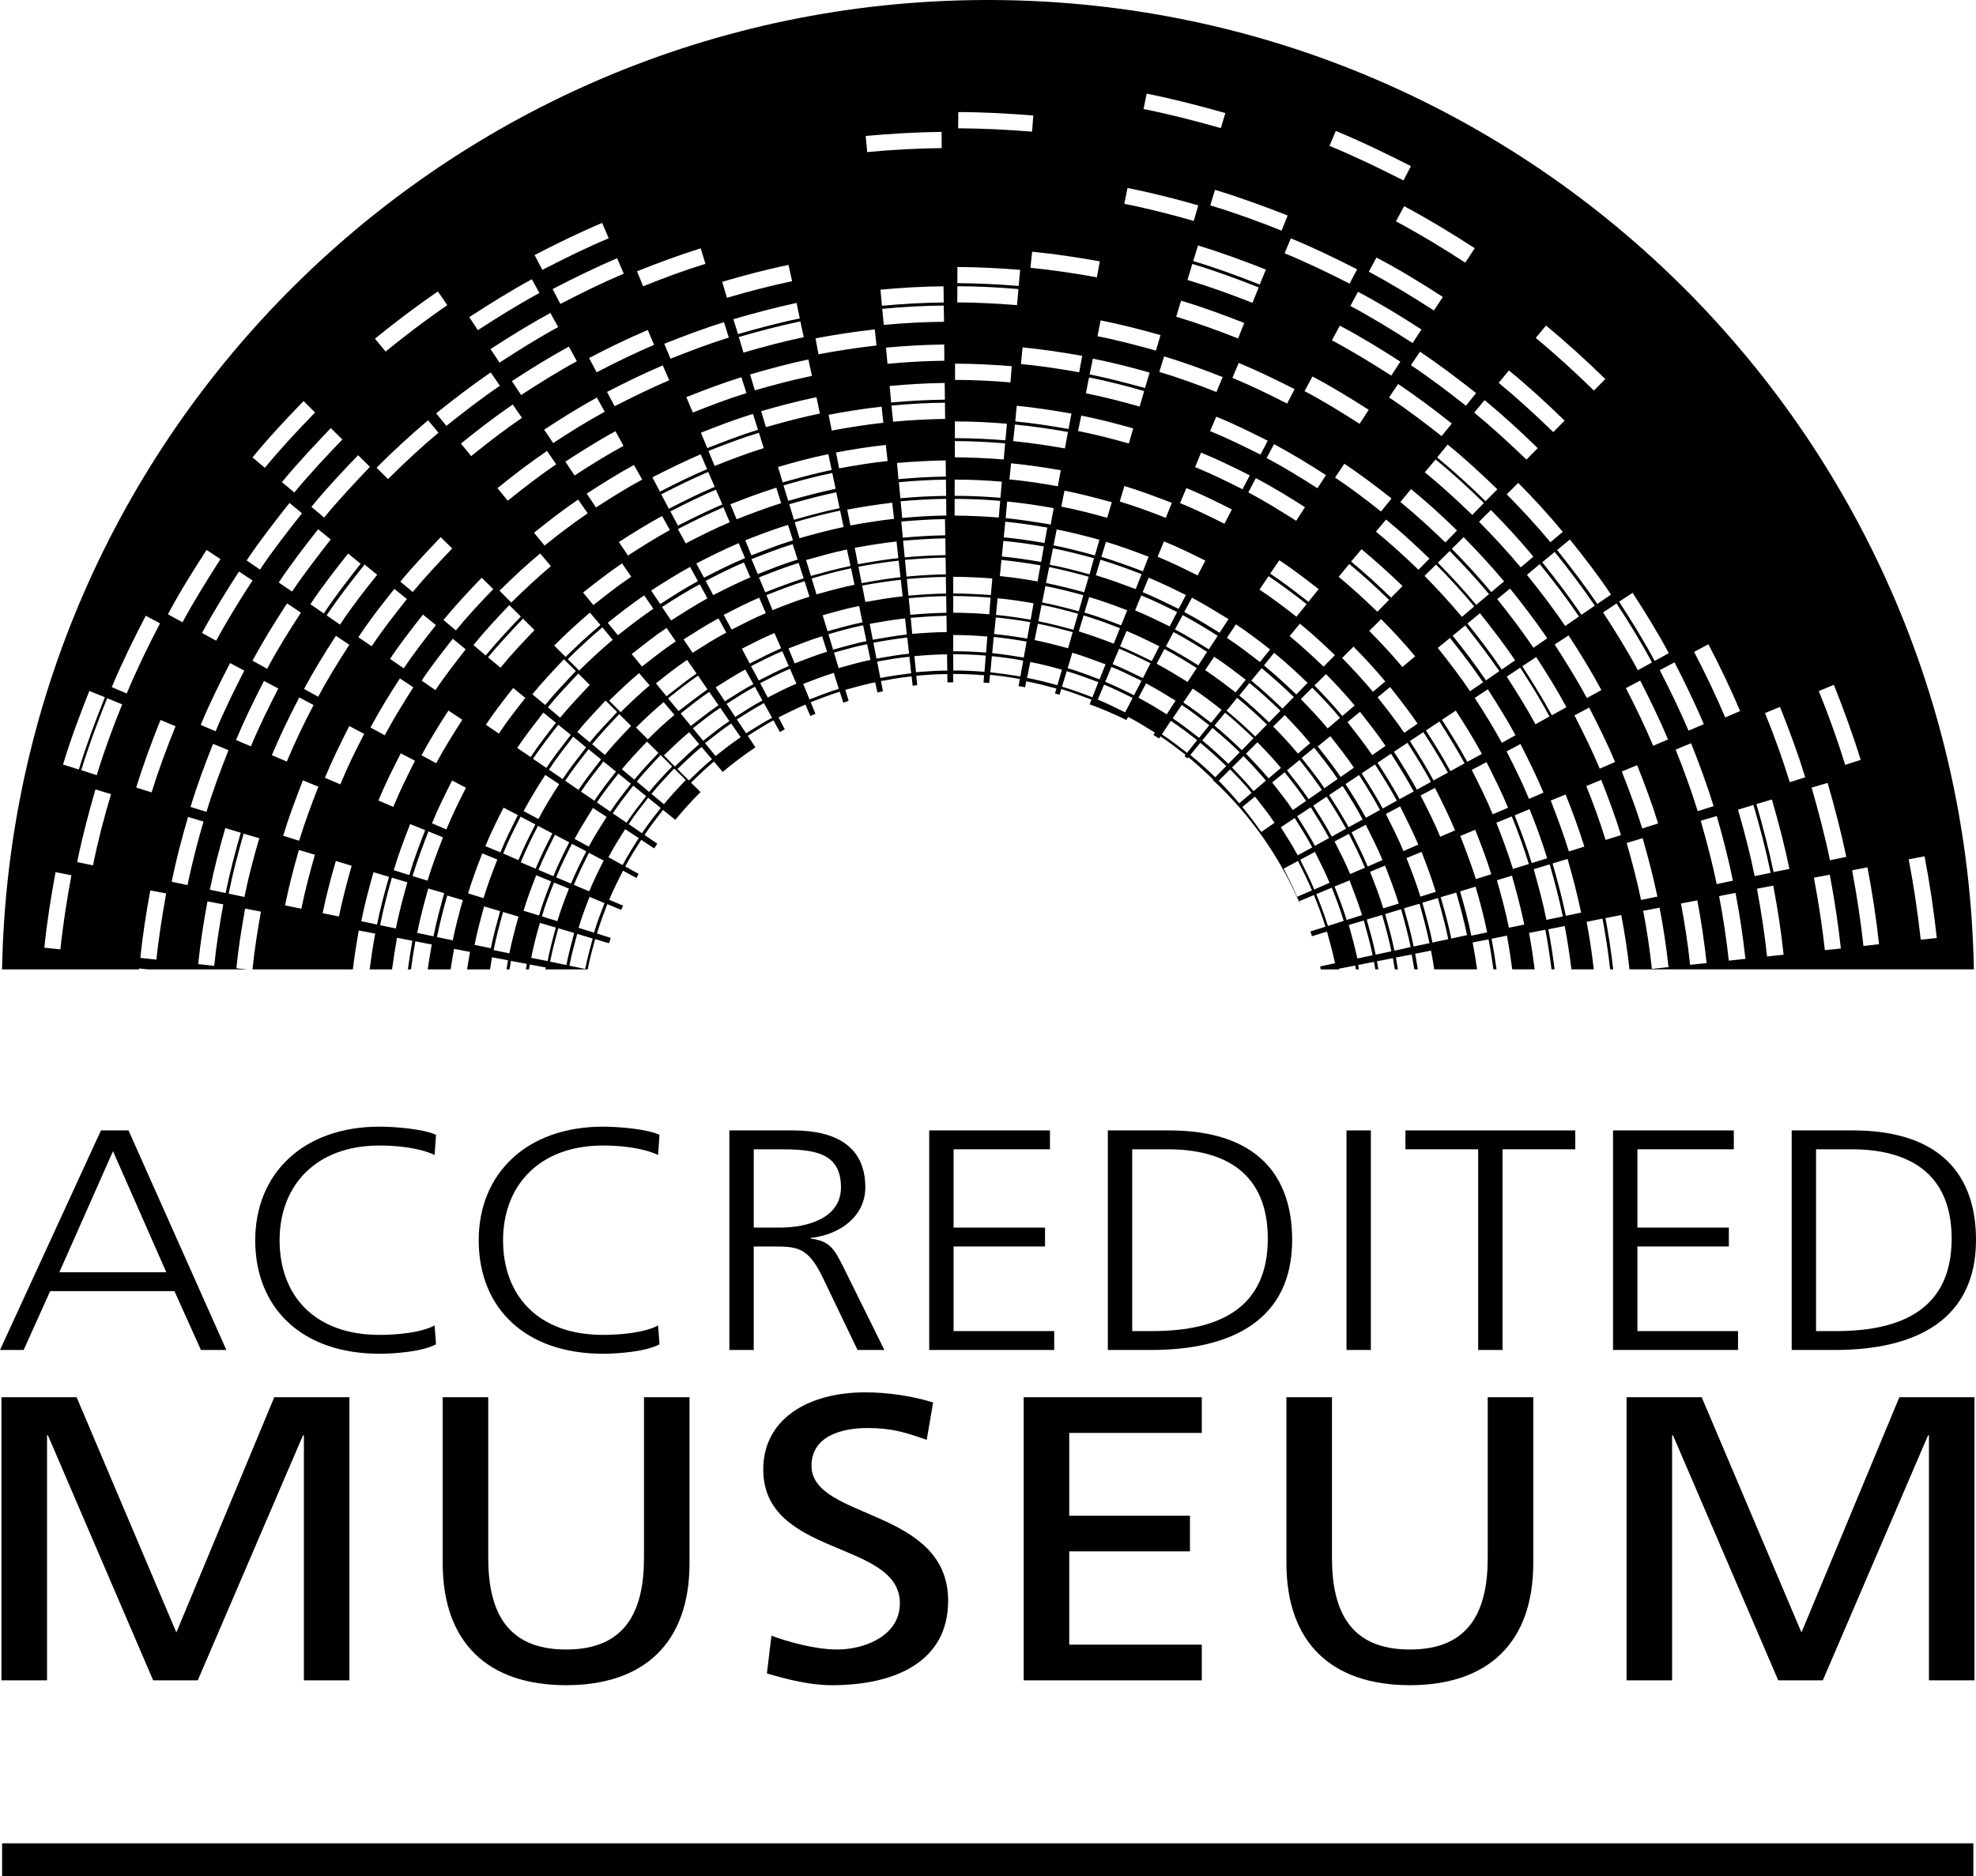 <svg xmlns:x="http://ns.adobe.com/Extensibility/1.0/" xmlns:i="http://ns.adobe.com/AdobeIllustrator/10.0/" xmlns:graph="http://ns.adobe.com/Graphs/1.0/" xmlns="http://www.w3.org/2000/svg" xmlns:xlink="http://www.w3.org/1999/xlink" version="1.1" id="Layer_1" x="0px" y="0px" viewBox="0 0 138.583 131.61" enable-background="new 0 0 138.583 131.61" xml:space="preserve"><g><rect x="0.146" y="129.306" width="138.252" height="2.305"/><path d="M68.937,0.001C31.283,0.19,0.832,30.484,0.144,68h9.614c0.001-0.021,0.002-0.041,0.004-0.062L10.374,68h6.963l-0.756-0.076   c0.132-1.411,0.364-2.799,0.608-4.186l1.11,0.21c-0.239,1.344-0.454,2.695-0.591,4.053h7.039c0.111-0.914,0.252-1.826,0.415-2.731   l1.151,0.22c-0.152,0.834-0.281,1.672-0.39,2.512h1.571c0.103-0.739,0.217-1.479,0.347-2.217l1.079,0.206   c-0.116,0.671-0.223,1.34-0.317,2.011h0.217c0.09-0.658,0.194-1.314,0.311-1.97l1.15,0.222c-0.105,0.579-0.2,1.162-0.284,1.748   h1.607c0.073-0.482,0.155-0.965,0.239-1.441l1.121,0.211c-0.074,0.406-0.143,0.818-0.208,1.23h1.612   c0.046-0.283,0.092-0.568,0.139-0.852l1.12,0.213c-0.037,0.213-0.069,0.426-0.105,0.639h0.213c0.033-0.198,0.063-0.397,0.098-0.596   l1.113,0.207c-0.023,0.131-0.041,0.26-0.062,0.389h0.212c0.02-0.115,0.037-0.229,0.057-0.345l1.122,0.21   c-0.008,0.045-0.015,0.09-0.022,0.135h2.964c0.136-0.715,0.332-1.423,0.524-2.125l0.971,0.292c0.041-0.127,0.083-0.25,0.124-0.375   l-0.969-0.308c0.203-0.697,0.465-1.372,0.726-2.061l0.973,0.403c0.043-0.102,0.089-0.199,0.132-0.299l-0.974-0.412   c0.29-0.697,0.626-1.364,0.966-2.038l0.949,0.508c0.05-0.095,0.099-0.195,0.149-0.288l-0.938-0.514   c0.331-0.642,0.73-1.256,1.121-1.871l0.908,0.602c0.074-0.11,0.145-0.224,0.22-0.332l-0.897-0.61   c0.398-0.614,0.851-1.177,1.298-1.76l0.861,0.698c0.573-0.699,1.165-1.349,1.77-1.947l-0.667-0.664   c0.52-0.508,1.047-1.013,1.607-1.478l0.614,0.726c0.764-0.642,1.532-1.214,2.292-1.724l-0.529-0.808   c0.59-0.371,1.177-0.754,1.793-1.086l0.458,0.821c0.112-0.067,0.227-0.128,0.34-0.193l-0.44-0.835   c0.623-0.302,1.24-0.632,1.889-0.893l0.347,0.797c0.119-0.055,0.238-0.104,0.356-0.157l-0.336-0.812   c0.672-0.255,1.344-0.522,2.041-0.74l0.247,0.771c0.123-0.044,0.248-0.082,0.374-0.124l-0.229-0.776   c0.687-0.188,1.387-0.385,2.092-0.53l0.157,0.718c0.129-0.031,0.259-0.057,0.388-0.086l-0.141-0.718   c0.715-0.127,1.426-0.253,2.152-0.328l0.071,0.657c0.107-0.016,0.216-0.026,0.323-0.04l-0.066-0.657   c0.73-0.067,1.447-0.12,2.173-0.12l0.01,0.587c0.133-0.006,0.266-0.007,0.399-0.012v-0.585c0.729,0.006,1.453,0.029,2.173,0.096   l-0.043,0.51c0.135,0.007,0.268,0.018,0.402,0.026l0.055-0.57c0.703,0.067,1.396,0.169,2.088,0.295l-0.086,0.497   c0.152,0.023,0.305,0.049,0.458,0.076l0.08-0.414c0.725,0.135,1.417,0.318,2.116,0.508l-0.1,0.349   c0.107,0.027,0.214,0.057,0.32,0.085l0.121-0.398c0.725,0.216,1.416,0.48,2.12,0.74l-0.132,0.328   c0.875,0.32,1.737,0.69,2.581,1.109l0.119-0.224c0.649,0.33,1.259,0.72,1.88,1.103l-0.107,0.164   c0.135,0.081,0.268,0.163,0.399,0.246l0.097-0.143c0.602,0.395,1.181,0.846,1.76,1.284l-0.079,0.096   c0.071,0.054,0.142,0.109,0.212,0.163l0.07-0.084c0.598,0.497,1.171,1.02,1.73,1.56l-0.03,0.032   c0.195,0.183,0.395,0.363,0.586,0.553c2.47,2.448,4.334,5.275,5.599,8.295c-0.043-0.112-0.084-0.225-0.128-0.337l1.049-0.435   c0.288,0.736,0.576,1.474,0.803,2.22l-1.057,0.335c0.037,0.111,0.073,0.222,0.109,0.334l1.056-0.326   c0.196,0.736,0.411,1.472,0.562,2.22l-1.042,0.227c0.016,0.068,0.025,0.137,0.04,0.205h1.277c-0.003-0.016-0.005-0.031-0.008-0.047   l1.153-0.222c0.016,0.089,0.029,0.18,0.046,0.269h0.206c-0.019-0.103-0.028-0.207-0.048-0.31l1.109-0.218   c0.034,0.176,0.061,0.352,0.092,0.527h0.216c-0.033-0.189-0.063-0.381-0.099-0.568l1.12-0.219c0.046,0.264,0.088,0.525,0.132,0.787   h0.217c-0.046-0.277-0.09-0.557-0.14-0.834l1.107-0.209c0.067,0.347,0.124,0.695,0.182,1.043h0.248   c-0.059-0.365-0.118-0.731-0.187-1.097l1.115-0.218c0.081,0.438,0.155,0.876,0.224,1.314h3.006   c-0.091-0.631-0.192-1.26-0.313-1.886l1.116-0.218c0.135,0.697,0.244,1.399,0.342,2.104h0.218   c-0.101-0.718-0.214-1.435-0.346-2.145l1.075-0.22c0.147,0.785,0.268,1.575,0.372,2.365h1.574   c-0.111-0.854-0.237-1.704-0.394-2.555l1.139-0.226c0.178,0.919,0.318,1.849,0.437,2.781h0.213   c-0.117-0.943-0.26-1.882-0.435-2.812l1.147-0.228c0.189,1.008,0.345,2.02,0.469,3.039h1.57c-0.131-1.119-0.292-2.23-0.505-3.334   l1.113-0.222c0.227,1.184,0.404,2.369,0.541,3.556h0.211c-0.135-1.203-0.318-2.401-0.541-3.595l1.107-0.214   c0.241,1.258,0.435,2.529,0.577,3.809h24.152C137.736,30.166,106.831-0.19,68.937,0.001z M40.048,61.981l-1.045-0.438   c0.329-0.801,0.718-1.578,1.107-2.351l1.009,0.53C40.736,60.463,40.368,61.207,40.048,61.981z M41.301,59.824l1.038,0.543   c-0.362,0.705-0.711,1.425-1.015,2.157l-1.077-0.452C40.561,61.302,40.936,60.561,41.301,59.824z M20.484,41.497l-0.934-0.636   c0.859-1.299,1.807-2.522,2.764-3.735l0.881,0.716C22.259,39.044,21.333,40.237,20.484,41.497z M21.105,42.974   c-0.831,1.278-1.649,2.581-2.367,3.937l-1.027-0.563c0.737-1.382,1.569-2.707,2.42-4.022L21.105,42.974z M24.414,38.83l0.878,0.716   c-0.894,1.139-1.781,2.277-2.582,3.486l-0.94-0.646C22.589,41.146,23.496,39.992,24.414,38.83z M23.559,44.602L24.5,45.23   c-0.768,1.193-1.519,2.395-2.186,3.643l-0.992-0.548C22.007,47.052,22.764,45.821,23.559,44.602z M23.847,43.815l-0.94-0.648   c0.832-1.243,1.741-2.411,2.663-3.566l0.884,0.716C25.543,41.45,24.647,42.6,23.847,43.815z M60.168,39.582l-0.22-1.154   c0.974-0.177,1.947-0.333,2.928-0.445l0.126,1.169C62.059,39.246,61.12,39.411,60.168,39.582z M63.026,39.329l0.127,1.16   c-0.912,0.096-1.81,0.253-2.724,0.42l-0.224-1.156C61.148,39.584,62.079,39.429,63.026,39.329z M59.641,36.859L59.42,35.75   c1.046-0.194,2.1-0.363,3.153-0.485l0.127,1.129C61.673,36.51,60.652,36.677,59.641,36.859z M38.366,31.633l0.642,0.94   c-1.177,0.793-2.294,1.663-3.398,2.552l-0.72-0.881C36.011,33.33,37.163,32.453,38.366,31.633z M33.045,31.996l-0.72-0.883   c1.18-0.946,2.377-1.878,3.635-2.738l0.648,0.936C35.379,30.151,34.199,31.059,33.045,31.996z M41.373,42.974l0.738,0.867   c-0.852,0.709-1.659,1.472-2.445,2.242l-0.799-0.799C39.669,44.487,40.503,43.709,41.373,42.974z M40.891,41.566   c0.894-0.707,1.793-1.404,2.735-2.047l0.647,0.932c-0.929,0.628-1.788,1.305-2.656,1.994L40.891,41.566z M39.55,46.246l0.832,0.826   c-0.733,0.781-1.47,1.554-2.147,2.379l-0.9-0.748C38.031,47.855,38.792,47.046,39.55,46.246z M40.559,47.245l0.803,0.801   c-0.705,0.753-1.418,1.496-2.077,2.298l-0.859-0.729C39.092,48.787,39.83,48.029,40.559,47.245z M40.621,47.04l-0.802-0.801   c0.783-0.775,1.583-1.519,2.428-2.232l0.723,0.875C42.157,45.566,41.379,46.29,40.621,47.04z M42.623,43.688   c0.834-0.663,1.673-1.323,2.556-1.923l0.645,0.936c-0.857,0.583-1.668,1.219-2.488,1.861L42.623,43.688z M49.615,41.973   c-0.871,0.48-1.711,1.017-2.548,1.552l-0.637-0.944c0.865-0.56,1.741-1.113,2.646-1.592L49.615,41.973z M49.488,40.747   c0.882-0.451,1.769-0.909,2.688-1.292l0.447,1.048c-0.886,0.369-1.741,0.807-2.603,1.244L49.488,40.747z M46.303,42.375   l-0.634-0.952c0.895-0.573,1.795-1.146,2.729-1.655l0.551,0.997C48.039,41.26,47.163,41.815,46.303,42.375z M46.749,44.047   l0.643,0.941c-0.82,0.553-1.591,1.162-2.37,1.768l-0.718-0.875C45.103,45.258,45.899,44.616,46.749,44.047z M48.189,46.292   l0.663,0.958c-0.726,0.497-1.418,1.052-2.109,1.592l-0.74-0.905C46.711,47.376,47.427,46.803,48.189,46.292z M48.574,45.794   l-0.63-0.942c0.813-0.513,1.602-1.021,2.443-1.474l0.549,0.997C50.123,44.807,49.35,45.303,48.574,45.794z M50.756,43.13   c0.822-0.42,1.638-0.842,2.487-1.203l0.468,1.085c-0.822,0.337-1.607,0.754-2.397,1.154L50.756,43.13z M52.706,39.225   c0.955-0.377,1.909-0.751,2.886-1.052l0.349,1.078c-0.957,0.296-1.881,0.654-2.796,1.023L52.706,39.225z M53.669,41.55l-0.44-1.044   c0.92-0.367,1.846-0.726,2.783-1.017l0.352,1.082C55.449,40.859,54.559,41.201,53.669,41.55z M56.075,37.754l-0.339-1.119   c1.05-0.306,2.11-0.597,3.183-0.815l0.248,1.148C58.121,37.187,57.092,37.462,56.075,37.754z M55.684,36.463l-0.331-1.093   c1.094-0.312,2.196-0.606,3.297-0.838l0.234,1.117C57.811,35.868,56.739,36.159,55.684,36.463z M55.28,35.134l-0.332-1.083   c1.137-0.331,2.269-0.636,3.423-0.873l0.235,1.111C57.478,34.524,56.38,34.82,55.28,35.134z M55.265,36.82l0.346,1.085   c-0.985,0.3-1.954,0.675-2.913,1.054l-0.43-1.058C53.256,37.513,54.249,37.134,55.265,36.82z M51.661,36.426l-0.438-1.052   c1.065-0.418,2.132-0.82,3.222-1.162l0.341,1.085C53.725,35.627,52.689,36.023,51.661,36.426z M51.808,38.102l0.445,1.05   c-0.978,0.406-1.936,0.883-2.876,1.374l-0.541-0.999C49.811,39.024,50.797,38.53,51.808,38.102z M48.089,38.118l-0.544-1.005   c1.048-0.546,2.112-1.062,3.191-1.527l0.444,1.048C50.129,37.081,49.102,37.594,48.089,38.118z M47.545,36.869l-0.528-0.995   c1.045-0.538,2.102-1.063,3.196-1.525l0.447,1.036C49.589,35.841,48.57,36.353,47.545,36.869z M46.91,35.686l-0.535-1.009   c1.095-0.555,2.182-1.101,3.295-1.572l0.456,1.046C49.033,34.61,47.975,35.144,46.91,35.686z M46.284,34.488l-0.53-1.005   c1.12-0.569,2.241-1.126,3.39-1.615l0.448,1.042C48.459,33.391,47.362,33.929,46.284,34.488z M46.436,36.196l0.545,0.987   c-1.011,0.55-1.977,1.166-2.94,1.788l-0.637-0.948C44.397,37.386,45.397,36.757,46.436,36.196z M41.797,35.6l-0.646-0.974   c1.087-0.705,2.181-1.394,3.311-2.01l0.576,1.026C43.922,34.243,42.849,34.918,41.797,35.6z M40.297,33.354l-0.647-0.972   c1.152-0.744,2.313-1.482,3.513-2.133l0.566,1.028C42.553,31.913,41.424,32.626,40.297,33.354z M40.547,35.044l0.669,0.966   c-1.047,0.708-2.043,1.476-3.023,2.261l-0.741-0.899C38.457,36.565,39.478,35.768,40.547,35.044z M37.882,38.824l0.752,0.889   c-0.96,0.818-1.88,1.672-2.779,2.554l-0.821-0.831C35.952,40.532,36.888,39.652,37.882,38.824z M37.487,44.2   c-0.822,0.858-1.638,1.717-2.384,2.638l-0.877-0.729c0.779-0.938,1.614-1.827,2.452-2.714L37.487,44.2z M35.991,48.263l0.853,0.691   c-0.642,0.822-1.287,1.641-1.858,2.506l-0.91-0.622C34.665,49.947,35.328,49.107,35.991,48.263z M38.108,49.988l0.882,0.716   c-0.61,0.787-1.225,1.57-1.776,2.402l-0.94-0.64C36.835,51.618,37.485,50.799,38.108,49.988z M39.154,50.838l0.877,0.71   c-0.583,0.765-1.187,1.517-1.71,2.32l-0.938-0.636C37.934,52.402,38.544,51.621,39.154,50.838z M40.197,51.676l0.909,0.752   c-0.565,0.726-1.136,1.456-1.646,2.222l-0.961-0.658C39.02,53.189,39.613,52.444,40.197,51.676z M40.485,51.345   c0.629-0.766,1.312-1.476,1.985-2.204l0.811,0.805c-0.654,0.699-1.324,1.386-1.922,2.125L40.485,51.345z M42.725,49.15   c0.684-0.667,1.373-1.327,2.097-1.93l0.738,0.86c-0.702,0.595-1.373,1.23-2.029,1.878L42.725,49.15z M46.542,49.252l0.76,0.895   c-0.649,0.54-1.269,1.121-1.869,1.717l-0.827-0.83C45.232,50.418,45.873,49.813,46.542,49.252z M46.852,48.985   c0.694-0.547,1.376-1.099,2.105-1.59l0.66,0.966c-0.691,0.479-1.345,1.005-2.027,1.521L46.852,48.985z M49.742,48.532l0.646,0.942   c-0.668,0.447-1.291,0.95-1.933,1.448l-0.718-0.875C48.393,49.531,49.047,49.003,49.742,48.532z M50.192,48.216   c0.685-0.426,1.363-0.869,2.075-1.25l0.572,1.024c-0.688,0.359-1.34,0.797-2.002,1.205L50.192,48.216z M52.033,45.505   c0.748-0.381,1.508-0.775,2.284-1.097l0.465,1.072c-0.755,0.316-1.468,0.695-2.204,1.064L52.033,45.505z M54.183,42.803   l-0.428-1.054c0.878-0.347,1.758-0.697,2.673-0.979l0.341,1.089C55.89,42.125,55.032,42.461,54.183,42.803z M56.531,39.286   c0.955-0.269,1.9-0.536,2.868-0.738l0.25,1.152c-0.941,0.194-1.864,0.445-2.778,0.701L56.531,39.286z M59.687,39.867l0.241,1.152   c-0.902,0.181-1.787,0.43-2.665,0.677l-0.338-1.117C57.835,40.314,58.747,40.06,59.687,39.867z M58.85,32.855l-0.216-1.113   c1.157-0.218,2.319-0.406,3.491-0.53l0.126,1.13C61.111,32.459,59.979,32.647,58.85,32.855z M58.333,30.204l-0.221-1.109   c1.227-0.228,2.473-0.434,3.717-0.565l0.122,1.126C60.732,29.787,59.533,29.98,58.333,30.204z M58.328,32.965   c-1.158,0.244-2.298,0.552-3.438,0.875l-0.324-1.08c1.158-0.343,2.34-0.659,3.528-0.901L58.328,32.965z M53.715,29.964   l-0.331-1.121c1.285-0.371,2.566-0.712,3.877-0.981l0.24,1.146C56.226,29.271,54.962,29.607,53.715,29.964z M53.565,31.434   c-1.172,0.365-2.309,0.799-3.446,1.254l-0.431-1.058c1.165-0.459,2.333-0.907,3.539-1.272L53.565,31.434z M49.606,31.434   l-0.45-1.081c1.214-0.477,2.414-0.942,3.654-1.319l0.35,1.115C51.955,30.518,50.781,30.975,49.606,31.434z M48.589,28.94   l-0.453-1.082c1.273-0.504,2.552-0.991,3.86-1.397l0.356,1.113C51.064,27.972,49.819,28.453,48.589,28.94z M47.025,25.165   l-0.437-1.05c1.379-0.547,2.771-1.076,4.189-1.513l0.338,1.081C49.729,24.109,48.375,24.627,47.025,25.165z M46.936,26.677   c-1.307,0.549-2.569,1.178-3.83,1.819l-0.532-1.003c1.285-0.661,2.582-1.301,3.91-1.863L46.936,26.677z M41.844,26.115   l-0.531-1.001c1.352-0.703,2.716-1.374,4.119-1.966l0.441,1.044C44.505,24.773,43.173,25.428,41.844,26.115z M41.861,27.891   l0.552,0.993c-1.242,0.671-2.438,1.423-3.618,2.198l-0.631-0.942C39.373,29.35,40.597,28.58,41.861,27.891z M36.549,27.709   l-0.65-0.973c1.303-0.852,2.631-1.676,3.999-2.422l0.559,1.025C39.114,26.068,37.827,26.883,36.549,27.709z M35.035,25.436   l-0.631-0.95c1.368-0.893,2.767-1.751,4.195-2.534l0.549,0.991C37.73,23.711,36.381,24.563,35.035,25.436z M34.416,26.123   l0.643,0.94c-1.296,0.878-2.527,1.835-3.754,2.812l-0.713-0.881C31.832,27.997,33.1,27.026,34.416,26.123z M31.714,38.475   c-0.948,0.997-1.888,1.992-2.768,3.054l-0.868-0.728c0.893-1.085,1.866-2.108,2.833-3.121L31.714,38.475z M30.751,30.355   c-1.228,1.026-2.403,2.124-3.536,3.251l-0.806-0.801c1.164-1.154,2.356-2.267,3.616-3.323L30.751,30.355z M27.657,41.311   l0.884,0.71c-0.862,1.082-1.713,2.167-2.474,3.313l-0.933-0.634C25.913,43.511,26.78,42.404,27.657,41.311z M28.046,47.59   l0.945,0.624c-0.707,1.097-1.389,2.209-2.008,3.364l-0.999-0.545C26.619,49.853,27.317,48.706,28.046,47.59z M28.109,52.844   l0.997,0.522c-0.542,1.062-1.069,2.131-1.523,3.237l-1.042-0.448C27.004,55.017,27.553,53.93,28.109,52.844z M28.319,46.885   l-0.963-0.665c0.712-1.076,1.512-2.094,2.307-3.109l0.911,0.736C29.796,44.842,29.014,45.831,28.319,46.885z M30.54,48.412   l-0.967-0.669c0.676-1.019,1.43-1.973,2.183-2.937l0.906,0.746C31.932,46.487,31.197,47.421,30.54,48.412z M32.424,50.491   c-0.642,1.003-1.271,2.004-1.834,3.05l-1.025-0.558c0.572-1.078,1.225-2.114,1.885-3.14L32.424,50.491z M31.972,44.224   l-0.867-0.732c0.841-1.034,1.76-2.004,2.677-2.966l0.81,0.797C33.686,42.271,32.795,43.215,31.972,44.224z M35.717,42.449   l0.811,0.799c-0.847,0.893-1.682,1.778-2.463,2.732l-0.862-0.73C33.992,44.277,34.852,43.356,35.717,42.449z M35.316,56.654   l1.004,0.524c-0.432,0.864-0.87,1.726-1.225,2.611l-1.052-0.434C34.416,58.432,34.864,57.539,35.316,56.654z M36.51,57.287   l1.037,0.544c-0.422,0.822-0.835,1.65-1.187,2.506l-1.07-0.465C35.644,58.984,36.079,58.136,36.51,57.287z M36.724,56.893   c0.462-0.865,0.981-1.7,1.515-2.534l0.978,0.648c-0.514,0.799-1.021,1.603-1.458,2.447L36.724,56.893z M39.923,59.085   c-0.396,0.781-0.786,1.566-1.112,2.377l-1.048-0.442c0.341-0.84,0.754-1.651,1.155-2.459L39.923,59.085z M38.852,61.91l1.05,0.424   c-0.294,0.752-0.587,1.511-0.812,2.287l-1.087-0.341C38.238,63.478,38.547,62.687,38.852,61.91z M39.64,54.769   c0.5-0.768,1.075-1.482,1.636-2.212l0.881,0.716c-0.541,0.703-1.094,1.396-1.586,2.138L39.64,54.769z M42.32,53.413l0.882,0.712   c-0.527,0.671-1.057,1.34-1.516,2.043l-0.936-0.638C41.227,54.801,41.784,54.106,42.32,53.413z M42.423,52.956l-0.896-0.748   c0.598-0.734,1.254-1.423,1.9-2.116l0.833,0.826C43.63,51.586,42.997,52.253,42.423,52.956z M45.372,52.018l0.806,0.801   c-0.588,0.618-1.156,1.219-1.688,1.87l-0.873-0.728C44.167,53.287,44.773,52.654,45.372,52.018z M45.319,55.851   c-0.478,0.614-0.957,1.215-1.374,1.859l-0.969-0.652c0.438-0.675,0.938-1.305,1.434-1.945L45.319,55.851z M44.66,54.825   c0.52-0.648,1.094-1.241,1.666-1.865l0.813,0.809c-0.557,0.583-1.113,1.16-1.611,1.784L44.66,54.825z M46.562,52.987   c0.574-0.553,1.156-1.113,1.769-1.625l0.707,0.842c-0.583,0.493-1.146,1.027-1.707,1.566L46.562,52.987z M48.593,51.087   c0.632-0.493,1.252-0.995,1.921-1.438l0.64,0.936c-0.635,0.412-1.235,0.907-1.835,1.38L48.593,51.087z M50.958,49.376   c0.649-0.414,1.298-0.842,1.986-1.205l0.527,0.968c-0.661,0.343-1.278,0.753-1.904,1.156L50.958,49.376z M52.674,46.728   c0.725-0.363,1.44-0.736,2.19-1.048l0.455,1.046c-0.72,0.296-1.414,0.656-2.105,1.005L52.674,46.728z M55.299,45.49   c0.781-0.302,1.553-0.612,2.361-0.858l0.345,1.084c-0.78,0.238-1.522,0.532-2.269,0.82L55.299,45.49z M57.695,43.162   c0.851-0.244,1.695-0.481,2.557-0.654l0.235,1.15c-0.82,0.163-1.635,0.393-2.449,0.62L57.695,43.162z M60.534,43.863l0.233,1.111   c-0.788,0.157-1.56,0.387-2.34,0.599l-0.323-1.083C58.908,44.253,59.711,44.025,60.534,43.863z M60.69,42.227l-0.225-1.152   c0.9-0.161,1.798-0.306,2.711-0.404l0.128,1.16C62.432,41.923,61.56,42.073,60.69,42.227z M63.21,36.584   c1.017-0.084,2.04-0.155,3.065-0.17l0.016,1.138c-0.994,0.014-1.982,0.077-2.972,0.167L63.21,36.584z M66.3,37.764l0.014,1.18   c-0.95,0.008-1.909,0.071-2.863,0.153l-0.112-1.168C64.315,37.85,65.311,37.78,66.3,37.764z M66.315,39.115l0.024,1.172   c-0.931,0.016-1.842,0.076-2.762,0.159l-0.108-1.173C64.421,39.195,65.365,39.128,66.315,39.115z M66.335,40.471l0.017,1.166   c-0.875,0.008-1.764,0.075-2.641,0.147L63.6,40.616C64.516,40.539,65.419,40.477,66.335,40.471z M66.359,41.817l0.018,1.168   c-0.857,0.014-1.687,0.071-2.531,0.141l-0.114-1.164C64.605,41.882,65.481,41.829,66.359,41.817z M66.368,36.164   c-1.026,0.01-2.055,0.073-3.093,0.171l-0.112-1.172c1.064-0.094,2.132-0.153,3.194-0.171L66.368,36.164z M63.145,34.952   l-0.103-1.126c1.101-0.102,2.194-0.165,3.298-0.181l0.013,1.142C65.279,34.797,64.213,34.853,63.145,34.952z M66.34,33.433   c-1.115,0.01-2.215,0.079-3.326,0.181l-0.103-1.137c1.131-0.098,2.275-0.163,3.412-0.179L66.34,33.433z M66.284,29.387   c-1.222,0.016-2.432,0.084-3.648,0.196l-0.115-1.132c1.242-0.12,2.497-0.187,3.75-0.202L66.284,29.387z M66.269,28.035   c-1.251,0.016-2.511,0.082-3.77,0.202l-0.104-1.16c1.286-0.122,2.573-0.196,3.859-0.214L66.269,28.035z M66.23,25.307   c-1.336,0.012-2.658,0.088-3.985,0.214l-0.108-1.136c1.362-0.124,2.721-0.2,4.085-0.22L66.23,25.307z M61.982,22.79l-0.108-1.126   c1.431-0.138,2.869-0.216,4.312-0.23l0.023,1.137C64.789,22.584,63.387,22.663,61.982,22.79z M66.188,21.22   c-1.452,0.012-2.894,0.098-4.336,0.229l-0.103-1.128c1.469-0.139,2.937-0.226,4.423-0.237L66.188,21.22z M66.036,9.251l0.01,1.138   c-1.737,0.018-3.481,0.116-5.227,0.279l-0.105-1.13C62.485,9.375,64.257,9.273,66.036,9.251z M61.352,23.108l0.118,1.128   c-1.357,0.153-2.712,0.361-4.067,0.615l-0.207-1.117C58.572,23.477,59.96,23.26,61.352,23.108z M56.944,26.369   c-1.346,0.275-2.683,0.634-4.002,1.011l-0.337-1.111c1.354-0.398,2.714-0.766,4.09-1.052L56.944,26.369z M56.368,23.654   c-1.426,0.298-2.826,0.673-4.226,1.08l-0.328-1.092c1.418-0.416,2.863-0.79,4.319-1.099L56.368,23.654z M56.092,22.339   c-1.463,0.296-2.9,0.687-4.333,1.097l-0.326-1.046c1.468-0.426,2.947-0.82,4.435-1.139L56.092,22.339z M55.3,18.584l0.254,1.142   c-1.552,0.322-3.061,0.726-4.573,1.164l-0.331-1.121C52.184,19.32,53.735,18.904,55.3,18.584z M49.139,17.42l0.337,1.087   c-1.479,0.454-2.934,0.997-4.372,1.578l-0.427-1.056C46.143,18.447,47.629,17.893,49.139,17.42z M43.746,19.197   c-1.511,0.64-2.984,1.366-4.446,2.124l-0.543-1.044c1.483-0.77,2.985-1.507,4.524-2.159L43.746,19.197z M42.231,15.638l0.458,1.078   c-1.589,0.667-3.125,1.427-4.651,2.216l-0.546-1.04C39.045,17.091,40.607,16.319,42.231,15.638z M37.298,19.589l0.531,0.966   c-1.478,0.799-2.904,1.691-4.318,2.606l-0.6-0.917C34.344,21.316,35.8,20.408,37.298,19.589z M30.709,20.443l0.662,0.966   c-1.504,1.023-2.927,2.12-4.329,3.251l-0.745-0.905C27.727,22.6,29.189,21.487,30.709,20.443z M25.942,32.751   c-1.097,1.154-2.197,2.32-3.211,3.555l-0.891-0.75c1.03-1.268,2.147-2.449,3.276-3.625L25.942,32.751z M24.014,30.83   c-1.164,1.207-2.307,2.424-3.37,3.719l-0.871-0.728c1.088-1.327,2.256-2.558,3.428-3.79L24.014,30.83z M21.291,28.131l0.806,0.805   c-1.217,1.252-2.405,2.522-3.523,3.88l-0.863-0.73C18.839,30.704,20.056,29.411,21.291,28.131z M20.305,35.283l0.877,0.721   c-1.021,1.286-2.032,2.581-2.948,3.951l-0.938-0.642C18.235,37.917,19.261,36.593,20.305,35.283z M17.711,40.718   c-0.898,1.378-1.771,2.783-2.548,4.226l-0.995-0.54c0.796-1.482,1.689-2.913,2.592-4.312L17.711,40.718z M15.122,51.297   l-1.046-0.445c0.611-1.476,1.325-2.923,2.06-4.34l0.996,0.532C16.417,48.438,15.724,49.845,15.122,51.297z M16.025,52.624   c-0.562,1.423-1.103,2.859-1.542,4.326l-1.12-0.345c0.453-1.506,1.003-2.977,1.578-4.424L16.025,52.624z M14.489,38.577   l0.974,0.644c-0.928,1.451-1.846,2.912-2.663,4.432l-1.024-0.563C12.604,41.538,13.535,40.045,14.489,38.577z M6.264,48.469   l1.092,0.441c-0.671,1.668-1.3,3.349-1.827,5.07L4.42,53.631C4.948,51.878,5.592,50.165,6.264,48.469z M4.236,66.598l-1.126-0.12   c0.179-1.778,0.461-3.545,0.786-5.299l1.112,0.218C4.691,63.121,4.415,64.852,4.236,66.598z M6.522,60.703l-1.11-0.232   c0.349-1.715,0.795-3.413,1.281-5.093l1.094,0.328C7.296,57.352,6.861,59.015,6.522,60.703z M6.785,54.375l-1.087-0.347   c0.523-1.707,1.148-3.388,1.816-5.05l1.055,0.432C7.906,51.04,7.3,52.689,6.785,54.375z M7.839,48.2   c0.714-1.706,1.53-3.366,2.383-5.005l1.003,0.532c-0.844,1.609-1.638,3.245-2.336,4.919L7.839,48.2z M9.552,55.246   c0.493-1.602,1.081-3.18,1.702-4.74l1.058,0.438c-0.616,1.525-1.194,3.072-1.679,4.638L9.552,55.246z M10.97,67.317l-1.124-0.124   c0.152-1.585,0.412-3.164,0.695-4.732l1.113,0.21C11.382,64.208,11.129,65.761,10.97,67.317z M12.041,61.853   c0.311-1.533,0.706-3.044,1.147-4.545l1.086,0.324c-0.432,1.472-0.814,2.954-1.124,4.456L12.041,61.853z M15.022,67.752   L13.9,67.631c0.148-1.473,0.381-2.945,0.65-4.402l1.107,0.21C15.403,64.868,15.17,66.305,15.022,67.752z M14.718,62.411   c0.292-1.457,0.671-2.895,1.085-4.326l1.083,0.33c-0.402,1.399-0.775,2.803-1.059,4.231L14.718,62.411z M17.143,62.919   l-1.107-0.233c0.283-1.419,0.657-2.821,1.049-4.208l1.099,0.322C17.786,60.155,17.424,61.527,17.143,62.919z M17.597,52.355   l-1.044-0.446c0.59-1.417,1.262-2.785,1.96-4.143l1.007,0.532C18.837,49.623,18.172,50.968,17.597,52.355z M20.988,48.924   l1.003,0.53c-0.676,1.299-1.317,2.614-1.873,3.967l-1.054-0.446C19.641,51.6,20.299,50.251,20.988,48.924z M21.136,63.745   l-1.144-0.233c0.26-1.307,0.605-2.608,0.968-3.888l1.125,0.333C21.727,61.209,21.392,62.474,21.136,63.745z M20.979,58.975   l-1.12-0.351c0.401-1.319,0.886-2.606,1.384-3.884l1.087,0.443C21.837,56.438,21.374,57.694,20.979,58.975z M23.768,64.291   l-1.14-0.236c0.251-1.23,0.572-2.453,0.926-3.66l1.11,0.337C24.332,61.904,24.017,63.1,23.768,64.291z M23.868,55.021l-1.082-0.461   c0.511-1.234,1.104-2.432,1.71-3.629l1.045,0.551C24.939,52.636,24.363,53.816,23.868,55.021z M25.338,64.619   c0.227-1.152,0.533-2.29,0.856-3.435l1.091,0.322c-0.32,1.107-0.614,2.216-0.843,3.348L25.338,64.619z M27.761,65.129l-1.104-0.228   c0.22-1.126,0.517-2.234,0.825-3.335l1.087,0.326C28.27,62.956,27.984,64.036,27.761,65.129z M28.703,61.384l-1.089-0.342   c0.326-1.099,0.734-2.169,1.151-3.236l1.053,0.428C29.415,59.268,29.02,60.314,28.703,61.384z M28.936,61.454   c0.314-1.06,0.712-2.094,1.11-3.132l1.023,0.416c-0.389,1.007-0.777,2.01-1.084,3.039L28.936,61.454z M29.261,65.441   c0.203-1.05,0.487-2.088,0.774-3.117l1.118,0.33c-0.277,0.999-0.548,2.008-0.753,3.027L29.261,65.441z M31.754,65.961l-1.107-0.228   c0.192-0.983,0.448-1.947,0.719-2.913l1.09,0.324C32.198,64.081,31.942,65.011,31.754,65.961z M31.305,58.183l-1.008-0.43   c0.419-1.028,0.912-2.014,1.411-3.005l0.972,0.512C32.192,56.216,31.71,57.189,31.305,58.183z M32.826,62.667   c0.291-0.948,0.638-1.886,0.999-2.803l1.055,0.43c-0.349,0.885-0.688,1.792-0.97,2.71L32.826,62.667z M34.422,66.515l-1.139-0.233   c0.178-0.909,0.422-1.8,0.669-2.699l1.124,0.332C34.838,64.778,34.598,65.637,34.422,66.515z M35.723,66.876l-1.104-0.229   c0.179-0.901,0.415-1.788,0.658-2.673l1.088,0.324C36.128,65.144,35.894,66.006,35.723,66.876z M37.728,57.933l1.013,0.528   c-0.422,0.81-0.826,1.631-1.175,2.473l-1.044-0.441C36.879,59.614,37.296,58.766,37.728,57.933z M36.72,63.887   c0.25-0.848,0.566-1.668,0.887-2.491l1.047,0.43c-0.309,0.785-0.613,1.582-0.847,2.395L36.72,63.887z M37.255,67.191   c0.157-0.83,0.381-1.646,0.609-2.453l1.119,0.328c-0.214,0.775-0.428,1.564-0.576,2.352L37.255,67.191z M38.58,67.457   c0.152-0.785,0.363-1.566,0.574-2.342l1.117,0.331c-0.197,0.751-0.403,1.49-0.549,2.25L38.58,67.457z M41.042,67.971l-1.109-0.231   c0.142-0.751,0.35-1.491,0.549-2.231l1.086,0.326C41.375,66.534,41.186,67.246,41.042,67.971z M41.665,65.423l-1.086-0.336   c0.212-0.74,0.487-1.451,0.765-2.175l1.053,0.436C42.136,64.036,41.862,64.723,41.665,65.423z M41.293,59.388l-0.996-0.538   c0.4-0.748,0.854-1.452,1.291-2.173l0.955,0.627C42.115,57.991,41.673,58.673,41.293,59.388z M41.861,56.29   c0.467-0.703,0.995-1.366,1.51-2.025l0.875,0.714c-0.494,0.644-0.998,1.272-1.443,1.953L41.861,56.29z M43.667,60.683l-0.992-0.55   c0.348-0.671,0.76-1.321,1.168-1.967l0.954,0.623C44.405,59.41,44.001,60.036,43.667,60.683z M45.021,58.45l-0.928-0.64   c0.411-0.638,0.897-1.243,1.362-1.851l0.884,0.722C45.878,57.264,45.423,57.841,45.021,58.45z M46.565,56.414l-0.875-0.723   c0.495-0.614,1.049-1.195,1.592-1.778l0.81,0.803C47.565,55.28,47.041,55.826,46.565,56.414z M48.315,54.746l-0.804-0.801   c0.555-0.538,1.099-1.06,1.689-1.547l0.735,0.86C49.372,53.727,48.841,54.234,48.315,54.746z M50.186,53.031l-0.739-0.899   c0.605-0.475,1.2-0.952,1.833-1.38l0.667,0.967C51.331,52.12,50.768,52.583,50.186,53.031z M52.327,51.439l-0.652-0.97   c0.635-0.393,1.245-0.799,1.902-1.148l0.572,1.031C53.52,50.681,52.927,51.066,52.327,51.439z M53.843,48.93l-0.528-1.009   c0.693-0.349,1.372-0.705,2.088-1.005l0.454,1.044C55.168,48.242,54.513,48.585,53.843,48.93z M56.776,49.062l-0.446-1.087   c0.708-0.273,1.417-0.546,2.144-0.771l0.355,1.115C58.135,48.534,57.457,48.797,56.776,49.062z M58.816,46.866l-0.325-1.083   c0.772-0.224,1.541-0.438,2.323-0.595l0.235,1.103C60.297,46.446,59.562,46.658,58.816,46.866z M60.994,43.759   c0.827-0.143,1.653-0.288,2.48-0.381l0.123,1.132c-0.794,0.085-1.587,0.228-2.386,0.367L60.994,43.759z M61.256,45.087   c0.783-0.146,1.585-0.277,2.372-0.367l0.127,1.135c-0.767,0.078-1.521,0.214-2.287,0.345L61.256,45.087z M61.739,47.558   l-0.222-1.15c0.748-0.131,1.502-0.265,2.261-0.339l0.128,1.164C63.183,47.313,62.458,47.425,61.739,47.558z M63.977,44.467   l-0.104-1.129c0.833-0.068,1.665-0.126,2.505-0.143l0.018,1.144C65.585,44.343,64.783,44.4,63.977,44.467z M64.243,47.152   l-0.112-1.125c0.765-0.066,1.527-0.12,2.287-0.127l0.019,1.139C65.702,47.042,64.974,47.095,64.243,47.152z M128.617,48.041   c0.69,1.737,1.329,3.484,1.879,5.264l-1.085,0.35c-0.545-1.755-1.162-3.478-1.854-5.18L128.617,48.041z M119.815,45.193   c0.8,1.535,1.556,3.093,2.221,4.687l-1.04,0.448c-0.666-1.564-1.399-3.098-2.182-4.597L119.815,45.193z M119.494,50.799   l-1.071,0.456c-0.616-1.441-1.301-2.856-2.019-4.244l1.037-0.549C118.168,47.884,118.87,49.319,119.494,50.799z M116.986,51.872   l-1.045,0.441c-0.577-1.377-1.229-2.716-1.912-4.043l1.002-0.528C115.727,49.097,116.392,50.463,116.986,51.872z M114.5,41.584   c0.891,1.38,1.762,2.781,2.539,4.237l-0.991,0.542c-0.766-1.429-1.614-2.797-2.495-4.155L114.5,41.584z M111.295,48.966   c-0.696-1.282-1.461-2.52-2.263-3.753l0.978-0.64c0.813,1.248,1.596,2.518,2.3,3.835L111.295,48.966z M113.27,53.454l-1.075,0.467   c-0.532-1.274-1.145-2.515-1.773-3.739l1.034-0.545C112.098,50.895,112.727,52.153,113.27,53.454z M69.849,43.134l0.116-1.166   c0.854,0.08,1.689,0.204,2.522,0.353l-0.203,1.149C71.475,43.334,70.669,43.213,69.849,43.134z M72.25,43.641l-0.211,1.154   c-0.771-0.129-1.541-0.246-2.317-0.316l0.118-1.168C70.643,43.388,71.451,43.509,72.25,43.641z M70.124,40.412l0.108-1.134   c0.923,0.094,1.838,0.22,2.738,0.382l-0.203,1.127C71.893,40.628,71.017,40.5,70.124,40.412z M99.69,23.112l-0.618,0.952   c-1.43-0.916-2.868-1.802-4.365-2.602l0.534-0.993C96.766,21.275,98.245,22.176,99.69,23.112z M96.001,19.059l0.534-0.995   c1.596,0.838,3.145,1.788,4.656,2.766l-0.627,0.95C99.08,20.826,97.561,19.891,96.001,19.059z M98.211,25.37l-0.636,0.979   c-1.366-0.875-2.739-1.716-4.166-2.479l0.559-1.025C95.423,23.617,96.83,24.473,98.211,25.37z M73.087,42.263l0.231-1.152   c0.903,0.175,1.776,0.402,2.659,0.64l-0.322,1.131C74.808,42.645,73.953,42.426,73.087,42.263z M75.609,43.052l-0.328,1.127   c-0.81-0.222-1.622-0.44-2.455-0.599l0.223-1.15C73.913,42.597,74.76,42.822,75.609,43.052z M73.358,40.897l0.225-1.117   c0.936,0.188,1.858,0.424,2.771,0.675l-0.316,1.091C75.152,41.307,74.263,41.076,73.358,40.897z M101.821,38.5l0.828-0.822   c0.98,0.993,1.931,2.027,2.836,3.103l-0.899,0.755C103.711,40.483,102.784,39.476,101.821,38.5z M104.43,41.674l-0.899,0.757   c-0.852-1.028-1.751-2.01-2.693-2.958l0.833-0.823C102.625,39.617,103.552,40.628,104.43,41.674z M99.928,33.13l0.756-0.899   c1.18,0.959,2.298,1.99,3.386,3.054l-0.816,0.836C102.188,35.085,101.082,34.078,99.928,33.13z M102.187,37.211l-0.818,0.838   c-1.019-0.981-2.064-1.939-3.154-2.838l0.746-0.901C100.083,35.225,101.15,36.202,102.187,37.211z M100.252,39.185l-0.771,0.783   c-0.957-0.926-1.948-1.831-2.981-2.675l0.707-0.85C98.264,37.309,99.266,38.235,100.252,39.185z M85.401,44.602l-0.624,0.95   c-0.779-0.491-1.56-0.972-2.375-1.402l0.543-1.001C83.782,43.6,84.593,44.084,85.401,44.602z M83.055,42.93l0.542-1.001   c0.873,0.461,1.713,0.983,2.561,1.5l-0.624,0.96C84.726,43.88,83.899,43.376,83.055,42.93z M85.153,46.071   c0.772,0.499,1.49,1.063,2.216,1.611l-0.71,0.887c-0.708-0.54-1.4-1.076-2.138-1.561L85.153,46.071z M86.045,44.747l0.635-0.95   c0.834,0.547,1.616,1.15,2.396,1.759l-0.712,0.887C87.609,45.861,86.856,45.272,86.045,44.747z M88.334,41.358l0.632-0.942   c0.919,0.614,1.801,1.28,2.672,1.965l-0.716,0.881C90.081,42.6,89.227,41.951,88.334,41.358z M88.483,46.87   c0.78,0.64,1.531,1.325,2.258,2.021l-0.798,0.818c-0.705-0.683-1.428-1.344-2.183-1.966L88.483,46.87z M88.645,46.677l0.715-0.881   c0.82,0.671,1.598,1.382,2.345,2.108l-0.791,0.813C90.177,48.008,89.432,47.323,88.645,46.677z M92.03,48.238   c0.681,0.683,1.342,1.383,1.949,2.124l-0.865,0.736c-0.602-0.722-1.235-1.394-1.886-2.059L92.03,48.238z M93.298,51.643   c0.573,0.724,1.142,1.444,1.657,2.21l-0.933,0.651c-0.494-0.742-1.05-1.442-1.602-2.143L93.298,51.643z M94.507,50.654l0.874-0.72   c0.61,0.779,1.233,1.56,1.789,2.387l-0.93,0.649C95.694,52.169,95.095,51.411,94.507,50.654z M97.562,41.923   c-0.901-0.874-1.823-1.723-2.803-2.53l0.73-0.868c0.991,0.824,1.941,1.686,2.88,2.587L97.562,41.923z M99.248,46.041l-0.894,0.75   c-0.737-0.879-1.513-1.717-2.324-2.532l0.835-0.829C97.698,44.273,98.49,45.126,99.248,46.041z M97.42,42.079l-0.818,0.834   c-0.878-0.842-1.778-1.674-2.717-2.45l0.743-0.901C95.592,40.359,96.515,41.203,97.42,42.079z M94.926,45.36   c0.771,0.783,1.524,1.592,2.229,2.443l-0.866,0.724c-0.688-0.816-1.413-1.605-2.16-2.371L94.926,45.36z M96.616,48.914l0.877-0.72   c0.662,0.842,1.327,1.682,1.925,2.569l-0.932,0.642C97.902,50.55,97.263,49.735,96.616,48.914z M96.857,35.882   c-1.046-0.828-2.107-1.639-3.224-2.382l0.648-0.972c1.143,0.759,2.229,1.592,3.311,2.438L96.857,35.882z M95.008,49.49   l-0.867,0.734c-0.617-0.742-1.276-1.449-1.954-2.138l0.809-0.799C93.692,47.992,94.366,48.722,95.008,49.49z M92.826,46.766   c-0.768-0.74-1.553-1.462-2.381-2.146l0.721-0.87c0.858,0.697,1.667,1.451,2.455,2.207L92.826,46.766z M91.766,42.216   c-0.878-0.685-1.754-1.36-2.683-1.978l0.64-0.938c0.953,0.626,1.853,1.323,2.757,2.027L91.766,42.216z M90.905,36.534   c-1.101-0.703-2.211-1.382-3.355-1.996l0.528-1.001c1.18,0.626,2.32,1.321,3.442,2.039L90.905,36.534z M84.869,30.241l0.429-1.013   c1.235,0.499,2.421,1.091,3.612,1.688l-0.509,0.973C87.24,31.309,86.074,30.732,84.869,30.241z M87.651,33.346l-0.509,0.974   c-1.102-0.558-2.2-1.091-3.325-1.555l0.42-1.017C85.401,32.227,86.528,32.779,87.651,33.346z M86.394,35.737l-0.518,1.007   c-1.024-0.518-2.056-1.022-3.115-1.456l0.443-1.05C84.291,34.683,85.354,35.205,86.394,35.737z M84.536,39.325l-0.544,1.04   c-0.922-0.463-1.854-0.92-2.805-1.311l0.447-1.076C82.622,38.376,83.574,38.848,84.536,39.325z M83.171,41.741l-0.508,0.97   c-0.83-0.404-1.663-0.818-2.524-1.174l0.421-1.013C81.457,40.893,82.312,41.313,83.171,41.741z M80.155,40.077   c-0.962-0.365-1.934-0.721-2.912-1.017l0.324-1.052c1.012,0.302,1.995,0.666,2.988,1.046L80.155,40.077z M77.651,36.322   c-1.062-0.298-2.138-0.571-3.218-0.783l0.222-1.121c1.123,0.22,2.215,0.51,3.318,0.812L77.651,36.322z M77.107,37.864l-0.317,1.099   c-0.962-0.265-1.927-0.52-2.902-0.709l0.222-1.115C75.128,37.334,76.111,37.598,77.107,37.864z M76.727,39.158l-0.317,1.129   c-0.928-0.255-1.856-0.499-2.789-0.675l0.226-1.149C74.824,38.651,75.774,38.903,76.727,39.158z M76.387,41.882   c0.902,0.263,1.794,0.593,2.668,0.928l-0.428,1.058c-0.844-0.324-1.699-0.642-2.574-0.899L76.387,41.882z M76.854,40.353   l0.329-1.089c0.974,0.296,1.938,0.646,2.88,1.009l-0.41,1.052C78.725,40.981,77.802,40.632,76.854,40.353z M80.04,41.768   c0.862,0.351,1.687,0.759,2.514,1.164l-0.521,1.007c-0.801-0.389-1.603-0.785-2.425-1.121L80.04,41.768z M82.303,44.339   c0.811,0.42,1.585,0.907,2.354,1.386l-0.615,0.95c-0.747-0.465-1.494-0.924-2.273-1.333L82.303,44.339z M85.671,49.788   l-0.725,0.917c-0.651-0.493-1.28-0.989-1.956-1.427l0.659-0.976C84.354,48.764,85.018,49.276,85.671,49.788z M85.92,49.996   c0.689,0.562,1.349,1.172,1.993,1.788l-0.818,0.842c-0.622-0.602-1.258-1.184-1.918-1.727L85.92,49.996z M86.027,49.857   l0.738-0.907c0.724,0.595,1.419,1.221,2.093,1.877l-0.823,0.836C87.385,51.031,86.719,50.426,86.027,49.857z M86.914,48.789   l0.716-0.883c0.744,0.618,1.475,1.28,2.173,1.953l-0.798,0.813C88.329,50.017,87.629,49.382,86.914,48.789z M90.104,50.161   c0.615,0.634,1.218,1.288,1.786,1.969l-0.862,0.734c-0.548-0.66-1.129-1.284-1.735-1.9L90.104,50.161z M91.14,53.313   c0.539,0.683,1.084,1.37,1.568,2.099l-0.931,0.647c-0.472-0.703-1.001-1.364-1.517-2.025L91.14,53.313z M91.29,53.168l0.879-0.716   c0.564,0.718,1.142,1.435,1.645,2.194l-0.929,0.644C92.4,54.563,91.842,53.867,91.29,53.168z M94.167,55.139   c0.488,0.761,0.975,1.537,1.401,2.347l-0.987,0.544c-0.417-0.771-0.887-1.517-1.362-2.261L94.167,55.139z M94.367,54.999   l0.951-0.632c0.509,0.805,1.02,1.611,1.466,2.452l-0.992,0.545C95.355,56.554,94.861,55.77,94.367,54.999z M95.497,54.246   l0.94-0.622c0.527,0.838,1.064,1.676,1.531,2.542l-0.993,0.55C96.523,55.867,96.005,55.056,95.497,54.246z M96.612,53.505   l0.945-0.636c0.554,0.868,1.096,1.739,1.59,2.652l-0.992,0.54C97.681,55.185,97.155,54.338,96.612,53.505z M97.763,52.732   l0.946-0.626c0.572,0.901,1.143,1.802,1.647,2.744l-0.983,0.543C98.872,54.489,98.324,53.608,97.763,52.732z M98.884,51.986   l0.941-0.63c0.602,0.934,1.186,1.861,1.721,2.842l-1.009,0.55C100.033,53.802,99.47,52.891,98.884,51.986z M100.712,39.601   c0.93,0.938,1.835,1.916,2.681,2.938l-0.861,0.736c-0.836-0.993-1.714-1.957-2.627-2.877L100.712,39.601z M101.691,44.752   c0.805,1.005,1.589,2.041,2.324,3.113l-0.914,0.622c-0.711-1.048-1.479-2.051-2.265-3.038L101.691,44.752z M101.881,44.595   l0.876-0.72c0.831,1.044,1.646,2.102,2.395,3.207l-0.937,0.646C103.487,46.648,102.694,45.609,101.881,44.595z M102.917,43.737   l0.878-0.72c0.855,1.076,1.693,2.165,2.465,3.301l-0.937,0.65C104.574,45.845,103.757,44.783,102.917,43.737z M105.008,42.025   l0.895-0.736c0.913,1.128,1.794,2.285,2.612,3.484l-0.968,0.667C106.748,44.265,105.896,43.132,105.008,42.025z M107.088,40.322   l0.902-0.746c0.968,1.187,1.894,2.402,2.748,3.668l-0.963,0.669C108.93,42.671,108.025,41.48,107.088,40.322z M108.164,39.44   l0.872-0.722c0.983,1.223,1.931,2.465,2.814,3.767l-0.941,0.644C110.051,41.852,109.118,40.632,108.164,39.44z M108.738,38.037   c-0.974-1.172-2.002-2.283-3.064-3.362l0.804-0.801c1.087,1.095,2.136,2.238,3.126,3.435L108.738,38.037z M107.541,39.046   l-0.887,0.754c-0.93-1.113-1.912-2.175-2.923-3.197l0.83-0.827C105.6,36.82,106.591,37.906,107.541,39.046z M104.188,35.156   c-1.087-1.063-2.21-2.09-3.395-3.068l0.733-0.903c1.223,0.993,2.373,2.053,3.489,3.139L104.188,35.156z M101.105,30.59   c-1.201-0.94-2.409-1.864-3.687-2.711l0.639-0.942c1.297,0.867,2.54,1.81,3.763,2.775L101.105,30.59z M95.995,28.749l-0.643,0.981   c-1.255-0.805-2.539-1.596-3.859-2.294l0.555-1.027C93.399,27.122,94.707,27.929,95.995,28.749z M92.995,33.329l-0.599,0.92   c-1.17-0.753-2.345-1.474-3.563-2.12l0.519-0.972C90.602,31.825,91.801,32.557,92.995,33.329z M90.27,28.309   c-1.257-0.64-2.527-1.264-3.838-1.8l0.442-1.048c1.337,0.547,2.634,1.185,3.921,1.837L90.27,28.309z M88.351,19.96   c-1.53-0.605-3.083-1.174-4.665-1.649l0.334-1.095c1.609,0.495,3.199,1.078,4.762,1.692L88.351,19.96z M88.275,20.162l-0.434,1.081   c-1.504-0.591-3.021-1.142-4.559-1.605l0.338-1.123C85.196,18.985,86.745,19.554,88.275,20.162z M87.263,22.655l-0.431,1.087   c-1.422-0.562-2.87-1.085-4.341-1.527l0.341-1.123C84.341,21.542,85.809,22.084,87.263,22.655z M85.747,26.451l-0.432,1.048   c-1.313-0.518-2.646-1.005-4.009-1.413l0.337-1.087C83.031,25.418,84.39,25.915,85.747,26.451z M82.186,35.273l-0.424,1.052   c-1.065-0.418-2.137-0.814-3.231-1.143l0.326-1.089C79.987,34.435,81.086,34.851,82.186,35.273z M80.304,27.22   c-1.285-0.355-2.573-0.69-3.882-0.958l0.223-1.105c1.341,0.261,2.664,0.606,3.979,0.978L80.304,27.22z M80.243,27.431l-0.315,1.087   c-1.254-0.351-2.507-0.679-3.772-0.929l0.223-1.115C77.676,26.732,78.97,27.067,80.243,27.431z M79.477,30.051l-0.308,1.056   c-1.174-0.326-2.357-0.638-3.561-0.874l0.225-1.08C77.061,29.397,78.276,29.709,79.477,30.051z M75.687,26.115   c-1.365-0.245-2.72-0.449-4.086-0.579l0.117-1.168c1.397,0.137,2.797,0.347,4.179,0.595L75.687,26.115z M75.144,29.012   l-0.205,1.083c-1.236-0.226-2.484-0.408-3.736-0.534l0.104-1.099C72.601,28.59,73.874,28.788,75.144,29.012z M74.898,30.302   l-0.212,1.154c-1.203-0.212-2.415-0.393-3.627-0.512l0.12-1.164C72.421,29.901,73.667,30.084,74.898,30.302z M74.394,32.987   l-0.201,1.123c-1.122-0.2-2.266-0.373-3.397-0.481l0.114-1.129C72.078,32.612,73.243,32.787,74.394,32.987z M73.9,35.646   l-0.212,1.15c-1.045-0.181-2.105-0.346-3.157-0.45l0.105-1.166C71.741,35.287,72.824,35.454,73.9,35.646z M73.452,37.007   l-0.197,1.085c-0.952-0.175-1.899-0.306-2.86-0.398l0.11-1.099C71.494,36.693,72.472,36.84,73.452,37.007z M73.211,38.331   l-0.195,1.089c-0.916-0.157-1.83-0.296-2.752-0.383l0.104-1.095C71.325,38.035,72.268,38.166,73.211,38.331z M72.791,43.754   c0.824,0.157,1.634,0.371,2.444,0.589l-0.329,1.129c-0.772-0.21-1.557-0.412-2.347-0.573L72.791,43.754z M75.204,45.786   c0.794,0.243,1.56,0.526,2.331,0.816l-0.422,1.056c-0.736-0.283-1.472-0.563-2.234-0.787L75.204,45.786z M75.661,44.292   l0.335-1.122c0.87,0.259,1.71,0.571,2.55,0.897l-0.433,1.086C77.305,44.842,76.487,44.541,75.661,44.292z M78.486,45.505   c0.743,0.302,1.48,0.667,2.202,1.017l-0.533,1.045c-0.702-0.336-1.396-0.691-2.124-0.979L78.486,45.505z M78.553,45.344   l0.455-1.083c0.778,0.316,1.533,0.701,2.301,1.071l-0.532,1.039C80.037,46.014,79.313,45.645,78.553,45.344z M81.663,45.527   c0.781,0.408,1.525,0.87,2.268,1.335l-0.643,0.98c-0.71-0.446-1.429-0.891-2.171-1.282L81.663,45.527z M84.811,50.871l-0.714,0.887   c-0.613-0.469-1.219-0.946-1.851-1.37l0.634-0.938C83.541,49.89,84.174,50.379,84.811,50.871z M85.036,51.064   c0.659,0.54,1.295,1.115,1.912,1.708l-0.799,0.809c-0.592-0.569-1.195-1.121-1.831-1.643L85.036,51.064z M87.212,53.04   c0.545,0.555,1.072,1.128,1.569,1.721l-0.861,0.736c-0.478-0.575-0.992-1.119-1.516-1.656L87.212,53.04z M87.385,52.868   l0.804-0.799c0.571,0.581,1.132,1.174,1.647,1.798l-0.862,0.736C88.467,54.004,87.932,53.433,87.385,52.868z M90.098,54.169   c0.514,0.66,1.042,1.321,1.503,2.016l-0.93,0.64c-0.447-0.67-0.951-1.299-1.448-1.936L90.098,54.169z M91.925,56.63   c0.444,0.707,0.895,1.413,1.288,2.157l-0.995,0.545c-0.382-0.71-0.812-1.39-1.246-2.075L91.925,56.63z M92.102,56.515l0.938-0.632   c0.475,0.742,0.942,1.478,1.361,2.249l-0.999,0.551C93.004,57.939,92.555,57.227,92.102,56.515z M94.601,58.493   c0.388,0.777,0.789,1.562,1.127,2.375l-1.036,0.444c-0.331-0.783-0.71-1.531-1.094-2.287L94.601,58.493z M94.789,58.389   l0.998-0.532c0.406,0.816,0.82,1.633,1.172,2.473l-1.039,0.456C95.583,59.965,95.185,59.176,94.789,58.389z M97.136,60.721   c0.348,0.881,0.682,1.759,0.959,2.665l-1.081,0.335c-0.261-0.875-0.595-1.717-0.927-2.567L97.136,60.721z M97.196,57.098   l0.997-0.53c0.444,0.885,0.889,1.77,1.278,2.681L98.429,59.7C98.06,58.811,97.628,57.959,97.196,57.098z M99.699,59.759   c0.36,0.927,0.71,1.853,0.993,2.801l-1.075,0.338c-0.279-0.914-0.621-1.811-0.975-2.705L99.699,59.759z M99.631,55.8l1.008-0.528   c0.497,0.974,0.985,1.961,1.408,2.978l-1.041,0.444C100.603,57.712,100.116,56.76,99.631,55.8z M101.723,54.094   c-0.525-0.977-1.117-1.915-1.717-2.852l0.946-0.632c0.613,0.966,1.222,1.934,1.764,2.935L101.723,54.094z M101.129,50.491   l0.97-0.642c0.638,0.991,1.271,1.99,1.83,3.038l-1.026,0.556C102.357,52.438,101.746,51.46,101.129,50.491z M103.427,48.958   l0.919-0.608c0.674,1.058,1.346,2.122,1.941,3.225l-0.957,0.534C104.742,51.027,104.097,49.99,103.427,48.958z M106.634,52.19   c0.569,1.122,1.131,2.251,1.615,3.414l-1.016,0.436c-0.473-1.141-1.008-2.236-1.571-3.327L106.634,52.19z M107.688,50.808   c-0.618-1.146-1.308-2.243-2.015-3.34l0.943-0.634c0.726,1.121,1.428,2.248,2.053,3.425L107.688,50.808z M106.763,46.736   l0.975-0.645c0.748,1.148,1.473,2.312,2.12,3.517l-1.021,0.569C108.195,48.995,107.487,47.863,106.763,46.736z M112.024,42.365   c-0.885-1.306-1.835-2.554-2.817-3.782l0.894-0.738c1.008,1.247,1.988,2.524,2.886,3.863L112.024,42.365z M108.426,22.837   c1.447,1.189,2.829,2.458,4.161,3.751l-0.8,0.811c-1.309-1.28-2.655-2.514-4.08-3.694L108.426,22.837z M105.826,25.986   c1.362,1.117,2.655,2.298,3.904,3.521l-0.793,0.805c-1.228-1.195-2.498-2.354-3.827-3.455L105.826,25.986z M107.843,31.436   l-0.786,0.805c-1.187-1.141-2.393-2.252-3.664-3.297l0.724-0.877C105.409,29.132,106.651,30.266,107.843,31.436z M102.811,28.463   c-1.256-0.989-2.527-1.959-3.859-2.846l0.635-0.944c1.36,0.905,2.654,1.894,3.938,2.901L102.811,28.463z M102.765,18.423   c-1.579-1.026-3.195-2.006-4.862-2.897l0.575-1.062c1.693,0.903,3.342,1.906,4.952,2.948L102.765,18.423z M93.683,9.186   c1.788,0.736,3.543,1.59,5.271,2.465l-0.526,1.007c-1.695-0.867-3.426-1.698-5.187-2.426L93.683,9.186z M95.179,18.892   l-0.528,1.005c-1.495-0.76-3.011-1.496-4.557-2.129l0.434-1.048C92.118,17.368,93.647,18.115,95.179,18.892z M89.883,16.178   c-1.644-0.656-3.307-1.262-5.002-1.771l0.329-1.091c1.725,0.522,3.422,1.144,5.097,1.8L89.883,16.178z M80.419,6.568   c1.852,0.371,3.695,0.848,5.519,1.36l-0.315,1.06c-1.789-0.51-3.602-0.979-5.421-1.34L80.419,6.568z M79.076,13.185   c1.665,0.33,3.326,0.753,4.964,1.221l-0.319,1.091c-1.609-0.46-3.229-0.877-4.87-1.201L79.076,13.185z M81.392,23.507l-0.323,1.085   c-1.358-0.375-2.717-0.738-4.1-1.007l0.221-1.111C78.598,22.755,79.999,23.112,81.392,23.507z M76.928,19.452   c-1.54-0.278-3.093-0.51-4.66-0.667l0.118-1.127c1.593,0.153,3.174,0.392,4.748,0.677L76.928,19.452z M67.208,7.862   c1.752,0.004,3.515,0.1,5.264,0.239l-0.093,1.133C70.654,9.096,68.929,9.008,67.198,9L67.208,7.862z M67.147,18.729   c1.467,0.008,2.926,0.083,4.4,0.2l-0.103,1.13c-1.433-0.118-2.862-0.188-4.302-0.196L67.147,18.729z M67.144,20.08   c1.431,0,2.853,0.075,4.281,0.196l-0.098,1.128c-1.396-0.112-2.795-0.183-4.192-0.192L67.144,20.08z M66.981,25.509   c1.337,0.004,2.654,0.073,3.977,0.179l-0.093,1.136c-1.296-0.11-2.581-0.174-3.885-0.174L66.981,25.509z M66.972,29.562   c1.224,0,2.429,0.061,3.645,0.161l-0.104,1.164c-1.177-0.094-2.361-0.151-3.545-0.153L66.972,29.562z M66.967,30.94   c1.171,0.006,2.354,0.062,3.525,0.161l-0.098,1.129c-1.137-0.086-2.286-0.147-3.428-0.149V30.94z M66.956,33.644   c1.104-0.004,2.206,0.053,3.305,0.143l-0.096,1.133c-1.067-0.09-2.139-0.14-3.213-0.138L66.956,33.644z M66.954,34.995   c1.057,0,2.132,0.049,3.19,0.139l-0.096,1.168c-1.028-0.079-2.06-0.13-3.098-0.134L66.954,34.995z M66.854,40.463   c0.913,0.003,1.826,0.044,2.739,0.114l-0.101,1.164c-0.879-0.066-1.757-0.104-2.645-0.11L66.854,40.463z M69.045,47.126   c-0.732-0.06-1.465-0.094-2.188-0.09l-0.009-1.143c0.769,0.004,1.53,0.031,2.286,0.096L69.045,47.126z M69.158,45.776   c-0.774-0.061-1.538-0.094-2.31-0.09l0.006-1.141c0.797-0.002,1.599,0.04,2.389,0.106L69.158,45.776z M69.382,43.091   c-0.843-0.073-1.682-0.104-2.529-0.112v-1.17c0.874,0.008,1.751,0.041,2.622,0.114L69.382,43.091z M71.561,47.451   c-0.701-0.118-1.403-0.216-2.105-0.291l0.107-1.129c0.735,0.067,1.472,0.175,2.201,0.31L71.561,47.451z M71.8,46.127   c-0.739-0.124-1.476-0.235-2.214-0.31l0.106-1.136c0.777,0.079,1.548,0.19,2.306,0.326L71.8,46.127z M74.162,48.063   c-0.705-0.19-1.415-0.377-2.129-0.51l0.223-1.117c0.748,0.144,1.482,0.336,2.218,0.542L74.162,48.063z M74.481,48.169l0.33-1.089   c0.761,0.226,1.49,0.495,2.221,0.77l-0.417,1.063C75.911,48.642,75.204,48.381,74.481,48.169z M78.911,49.971   c-0.639-0.312-1.267-0.638-1.917-0.889l0.437-1.058c0.682,0.277,1.339,0.615,2.005,0.933L78.911,49.971z M77.514,47.829   l0.436-1.046c0.715,0.285,1.409,0.64,2.106,0.975l-0.524,1.011C78.867,48.446,78.2,48.104,77.514,47.829z M79.842,48.948   l0.537-1.011c0.703,0.376,1.386,0.791,2.065,1.213l-0.62,0.959C81.174,49.698,80.518,49.293,79.842,48.948z M83.251,52.807   c-0.577-0.443-1.157-0.895-1.763-1.295l0.623-0.946c0.645,0.424,1.254,0.889,1.851,1.352L83.251,52.807z M83.482,52.956l0.702-0.85   c0.63,0.52,1.228,1.066,1.815,1.629l-0.769,0.787C84.663,53.984,84.091,53.454,83.482,52.956z M85.473,54.767l0.799-0.797   c0.523,0.528,1.037,1.076,1.508,1.643L86.91,56.35C86.457,55.802,85.974,55.284,85.473,54.767z M88.454,58.363   c-0.404-0.604-0.865-1.178-1.319-1.758l0.881-0.723c0.47,0.606,0.953,1.197,1.374,1.835L88.454,58.363z M90.801,57.382   c0.424,0.679,0.854,1.349,1.231,2.061L91.014,60c-0.364-0.677-0.784-1.325-1.186-1.967L90.801,57.382z M90.972,62.907   c-0.28-0.673-0.617-1.321-0.942-1.977l1.003-0.534c0.344,0.677,0.688,1.362,0.978,2.065L90.972,62.907z M91.189,60.312l1.031-0.552   c0.358,0.712,0.72,1.431,1.027,2.169l-1.073,0.467C91.883,61.686,91.531,61.003,91.189,60.312z M93.129,64.952   c-0.231-0.757-0.521-1.496-0.812-2.229l1.085-0.454c0.308,0.77,0.598,1.549,0.837,2.332L93.129,64.952z M93.596,62.187l1.055-0.43   c0.307,0.809,0.618,1.616,0.875,2.438l-1.081,0.341C94.203,63.739,93.903,62.968,93.596,62.187z M95.194,67.236   c-0.167-0.785-0.379-1.573-0.599-2.349l1.052-0.316c0.227,0.809,0.45,1.616,0.621,2.436L95.194,67.236z M96.479,66.969   c-0.164-0.831-0.399-1.649-0.625-2.466l1.083-0.32c0.238,0.842,0.473,1.684,0.645,2.549L96.479,66.969z M97.796,66.689   c-0.177-0.872-0.415-1.721-0.651-2.569l1.118-0.339c0.248,0.877,0.489,1.764,0.672,2.655L97.796,66.689z M99.14,66.396   c-0.177-0.9-0.423-1.791-0.673-2.681l1.089-0.32c0.255,0.911,0.509,1.835,0.698,2.768L99.14,66.396z M100.464,66.118   c-0.189-0.948-0.451-1.873-0.707-2.793l1.087-0.328c0.266,0.959,0.533,1.914,0.727,2.885L100.464,66.118z M101.783,65.839   c-0.201-0.98-0.462-1.941-0.741-2.903l1.09-0.322c0.277,0.981,0.553,1.979,0.753,2.985L101.783,65.839z M103.188,65.637   c-0.212-1.054-0.486-2.083-0.789-3.107l1.088-0.333c0.308,1.062,0.595,2.126,0.812,3.209L103.188,65.637z M103.509,61.666   c-0.323-1.019-0.705-2.025-1.094-3.024l1.047-0.434c0.406,1.03,0.804,2.061,1.126,3.119L103.509,61.666z M103.217,54.008   l1.037-0.546c0.529,1.05,1.06,2.112,1.512,3.201l-1.077,0.458C104.254,56.063,103.741,55.031,103.217,54.008z M105.824,65.08   c-0.229-1.123-0.527-2.23-0.84-3.333l1.053-0.32c0.322,1.136,0.627,2.279,0.864,3.431L105.824,65.08z M106.109,60.956   c-0.344-1.093-0.739-2.17-1.166-3.244l1.086-0.44c0.44,1.101,0.846,2.206,1.195,3.337L106.109,60.956z M106.227,57.196l1.047-0.436   c0.457,1.135,0.876,2.283,1.234,3.447l-1.085,0.337C107.081,59.408,106.664,58.299,106.227,57.196z M108.456,64.528   c-0.237-1.201-0.562-2.379-0.892-3.557l1.119-0.337c0.348,1.203,0.67,2.426,0.924,3.655L108.456,64.528z M109.817,64.244   c-0.254-1.24-0.583-2.465-0.931-3.674l1.052-0.318c0.358,1.249,0.687,2.499,0.951,3.765L109.817,64.244z M110.029,59.729   c-0.372-1.213-0.812-2.391-1.271-3.574l1.044-0.422c0.479,1.199,0.931,2.42,1.314,3.655L110.029,59.729z M112.606,58.921   c-0.398-1.278-0.854-2.538-1.352-3.78l1.043-0.434c0.511,1.278,0.985,2.562,1.388,3.875L112.606,58.921z M112.43,42.962   l0.943-0.632c0.882,1.347,1.726,2.717,2.485,4.14l-0.988,0.545C114.122,45.621,113.29,44.281,112.43,42.962z M114.819,53.676   c0.539,1.349,1.044,2.708,1.472,4.09l-1.115,0.35c-0.421-1.353-0.911-2.681-1.435-3.994L114.819,53.676z M114.085,59.133   l1.119-0.335c0.388,1.356,0.747,2.718,1.034,4.096l-1.146,0.239C114.814,61.787,114.464,60.459,114.085,59.133z M115.852,67.965   c-0.147-1.365-0.35-2.722-0.611-4.072l1.148-0.222c0.271,1.378,0.479,2.776,0.629,4.173L115.852,67.965z M118.601,52.136   c0.577,1.45,1.118,2.917,1.58,4.414l-1.117,0.352c-0.453-1.468-0.979-2.905-1.545-4.318L118.601,52.136z M118.532,67.679   c-0.15-1.438-0.373-2.876-0.642-4.298l1.15-0.222c0.27,1.454,0.49,2.919,0.652,4.402L118.532,67.679z M119.279,57.576l1.124-0.333   c0.427,1.501,0.821,3.011,1.132,4.534l-1.14,0.243C120.093,60.524,119.697,59.05,119.279,57.576z M121.247,67.389   c-0.168-1.521-0.392-3.027-0.681-4.529l1.151-0.224c0.297,1.527,0.521,3.072,0.695,4.623L121.247,67.389z M121.892,56.799   l1.081-0.332c0.461,1.574,0.875,3.152,1.208,4.76l-1.119,0.233C122.74,59.891,122.341,58.338,121.892,56.799z M123.93,67.098   c-0.17-1.596-0.416-3.176-0.708-4.756l1.144-0.216c0.303,1.606,0.554,3.217,0.723,4.843L123.93,67.098z M124.385,61.176   c-0.331-1.6-0.746-3.194-1.203-4.771l1.087-0.322c0.464,1.607,0.892,3.229,1.225,4.87L124.385,61.176z M125.523,54.87   c-0.506-1.639-1.094-3.26-1.736-4.848l1.05-0.434c0.65,1.621,1.255,3.268,1.771,4.937L125.523,54.87z M127.984,66.65   c-0.189-1.702-0.45-3.392-0.769-5.082l1.113-0.208c0.325,1.716,0.589,3.433,0.778,5.176L127.984,66.65z M128.34,60.346   c-0.352-1.719-0.804-3.411-1.285-5.095l1.121-0.331c0.497,1.713,0.947,3.44,1.308,5.189L128.34,60.346z M130.691,66.361   c-0.196-1.784-0.466-3.55-0.796-5.309l1.076-0.21c0.341,1.79,0.618,3.592,0.812,5.392L130.691,66.361z M133.862,60.283l1.113-0.214   c0.363,1.896,0.652,3.81,0.858,5.731l-1.125,0.12C134.499,64.032,134.222,62.153,133.862,60.283z"/><g><path d="M7.082,79.297h1.932l6.86,15.401h-1.783l-1.857-4.126H3.517l-1.857,4.126H0L7.082,79.297z M7.925,80.754L4.16,89.248    h7.504L7.925,80.754z"/><path d="M30.481,81.018c-1.09-0.508-2.649-0.662-3.863-0.662c-4.482,0-7.009,2.824-7.009,6.642c0,3.883,2.452,6.642,7.009,6.642    c1.14,0,2.873-0.133,3.863-0.662l0.099,1.324c-0.94,0.507-2.872,0.661-3.962,0.661c-5.448,0-8.718-3.199-8.718-7.965    c0-4.678,3.368-7.965,8.718-7.965c1.016,0,3.071,0.154,3.962,0.573L30.481,81.018z"/><path d="M46.154,81.018c-1.09-0.508-2.649-0.662-3.863-0.662c-4.482,0-7.009,2.824-7.009,6.642c0,3.883,2.452,6.642,7.009,6.642    c1.14,0,2.873-0.133,3.863-0.662l0.099,1.324c-0.94,0.507-2.872,0.661-3.962,0.661c-5.448,0-8.718-3.199-8.718-7.965    c0-4.678,3.368-7.965,8.718-7.965c1.016,0,3.071,0.154,3.962,0.573L46.154,81.018z"/><path d="M51.154,79.297h4.457c3.071,0,5.077,1.17,5.077,3.994c0,1.986-1.709,3.31-3.839,3.553v0.044    c1.387,0.154,1.685,0.816,2.229,1.853l2.946,5.958h-1.882l-2.501-5.207c-0.991-1.985-1.733-2.052-3.368-2.052h-1.412v7.259h-1.708    V79.297z M52.862,86.115h1.809c2.006,0,4.309-0.684,4.309-2.824c0-2.516-2.006-2.67-4.358-2.67h-1.759V86.115z"/><path d="M65.168,79.297h8.47v1.324h-6.761v5.494h6.414v1.324h-6.414v5.935h7.058v1.324h-8.767V79.297z"/><path d="M77.696,79.297h4.284c6.191,0,8.643,3.178,8.643,7.679c0,5.582-4.185,7.723-9.905,7.723h-3.021V79.297z M79.405,93.374    h1.411c4.903,0,8.099-1.765,8.099-6.486c0-4.7-3.146-6.267-7.009-6.267h-2.501V93.374z"/><path d="M94.434,79.297h1.708v15.401h-1.708V79.297z"/><path d="M103.67,80.621h-5.102v-1.324h11.911v1.324h-5.102v14.077h-1.708V80.621z"/><path d="M113.127,79.297h8.47v1.324h-6.761v5.494h6.414v1.324h-6.414v5.935h7.058v1.324h-8.767V79.297z"/><path d="M125.656,79.297h4.284c6.191,0,8.643,3.178,8.643,7.679c0,5.582-4.185,7.723-9.905,7.723h-3.021V79.297z M127.365,93.374    h1.411c4.903,0,8.099-1.765,8.099-6.486c0-4.7-3.146-6.267-7.009-6.267h-2.501V93.374z"/></g><g><path d="M0.103,98.013h5.271l6.995,16.502l6.867-16.502h5.271v19.859h-3.194v-17.185h-0.064l-7.378,17.185h-3.13l-7.379-17.185    H3.298v17.185H0.103V98.013z"/><path d="M48.359,109.649c0,5.576-3.162,8.564-8.656,8.564c-5.494,0-8.655-2.988-8.655-8.564V98.013h3.194v11.268    c0,3.812,1.341,6.43,5.461,6.43c4.121,0,5.462-2.617,5.462-6.43V98.013h3.194V109.649z"/><path d="M64.994,101.001c-1.629-0.569-2.522-0.826-4.183-0.826c-1.79,0-3.897,0.57-3.897,2.646c0,3.812,9.582,2.931,9.582,9.475    c0,4.239-3.673,5.918-8.144,5.918c-1.565,0-3.099-0.398-4.567-0.825l0.319-2.646c1.085,0.398,3.002,0.967,4.631,0.967    c1.821,0,4.376-0.91,4.376-3.244c0-4.438-9.582-3.215-9.582-9.389c0-3.527,3.13-5.406,7.154-5.406c1.47,0,3.227,0.229,4.76,0.712    L64.994,101.001z"/><path d="M71.795,98.013h12.49v2.504h-9.296v5.805h8.465v2.504h-8.465v6.543h9.296v2.504h-12.49V98.013z"/><path d="M107.533,109.649c0,5.576-3.162,8.564-8.656,8.564c-5.494,0-8.656-2.988-8.656-8.564V98.013h3.194v11.268    c0,3.812,1.341,6.43,5.462,6.43c4.121,0,5.462-2.617,5.462-6.43V98.013h3.194V109.649z"/><path d="M114.076,98.013h5.27l6.996,16.502l6.867-16.502h5.269v19.859h-3.194v-17.185h-0.064l-7.379,17.185h-3.129l-7.379-17.185    h-0.064v17.185h-3.194V98.013z"/></g></g></svg>